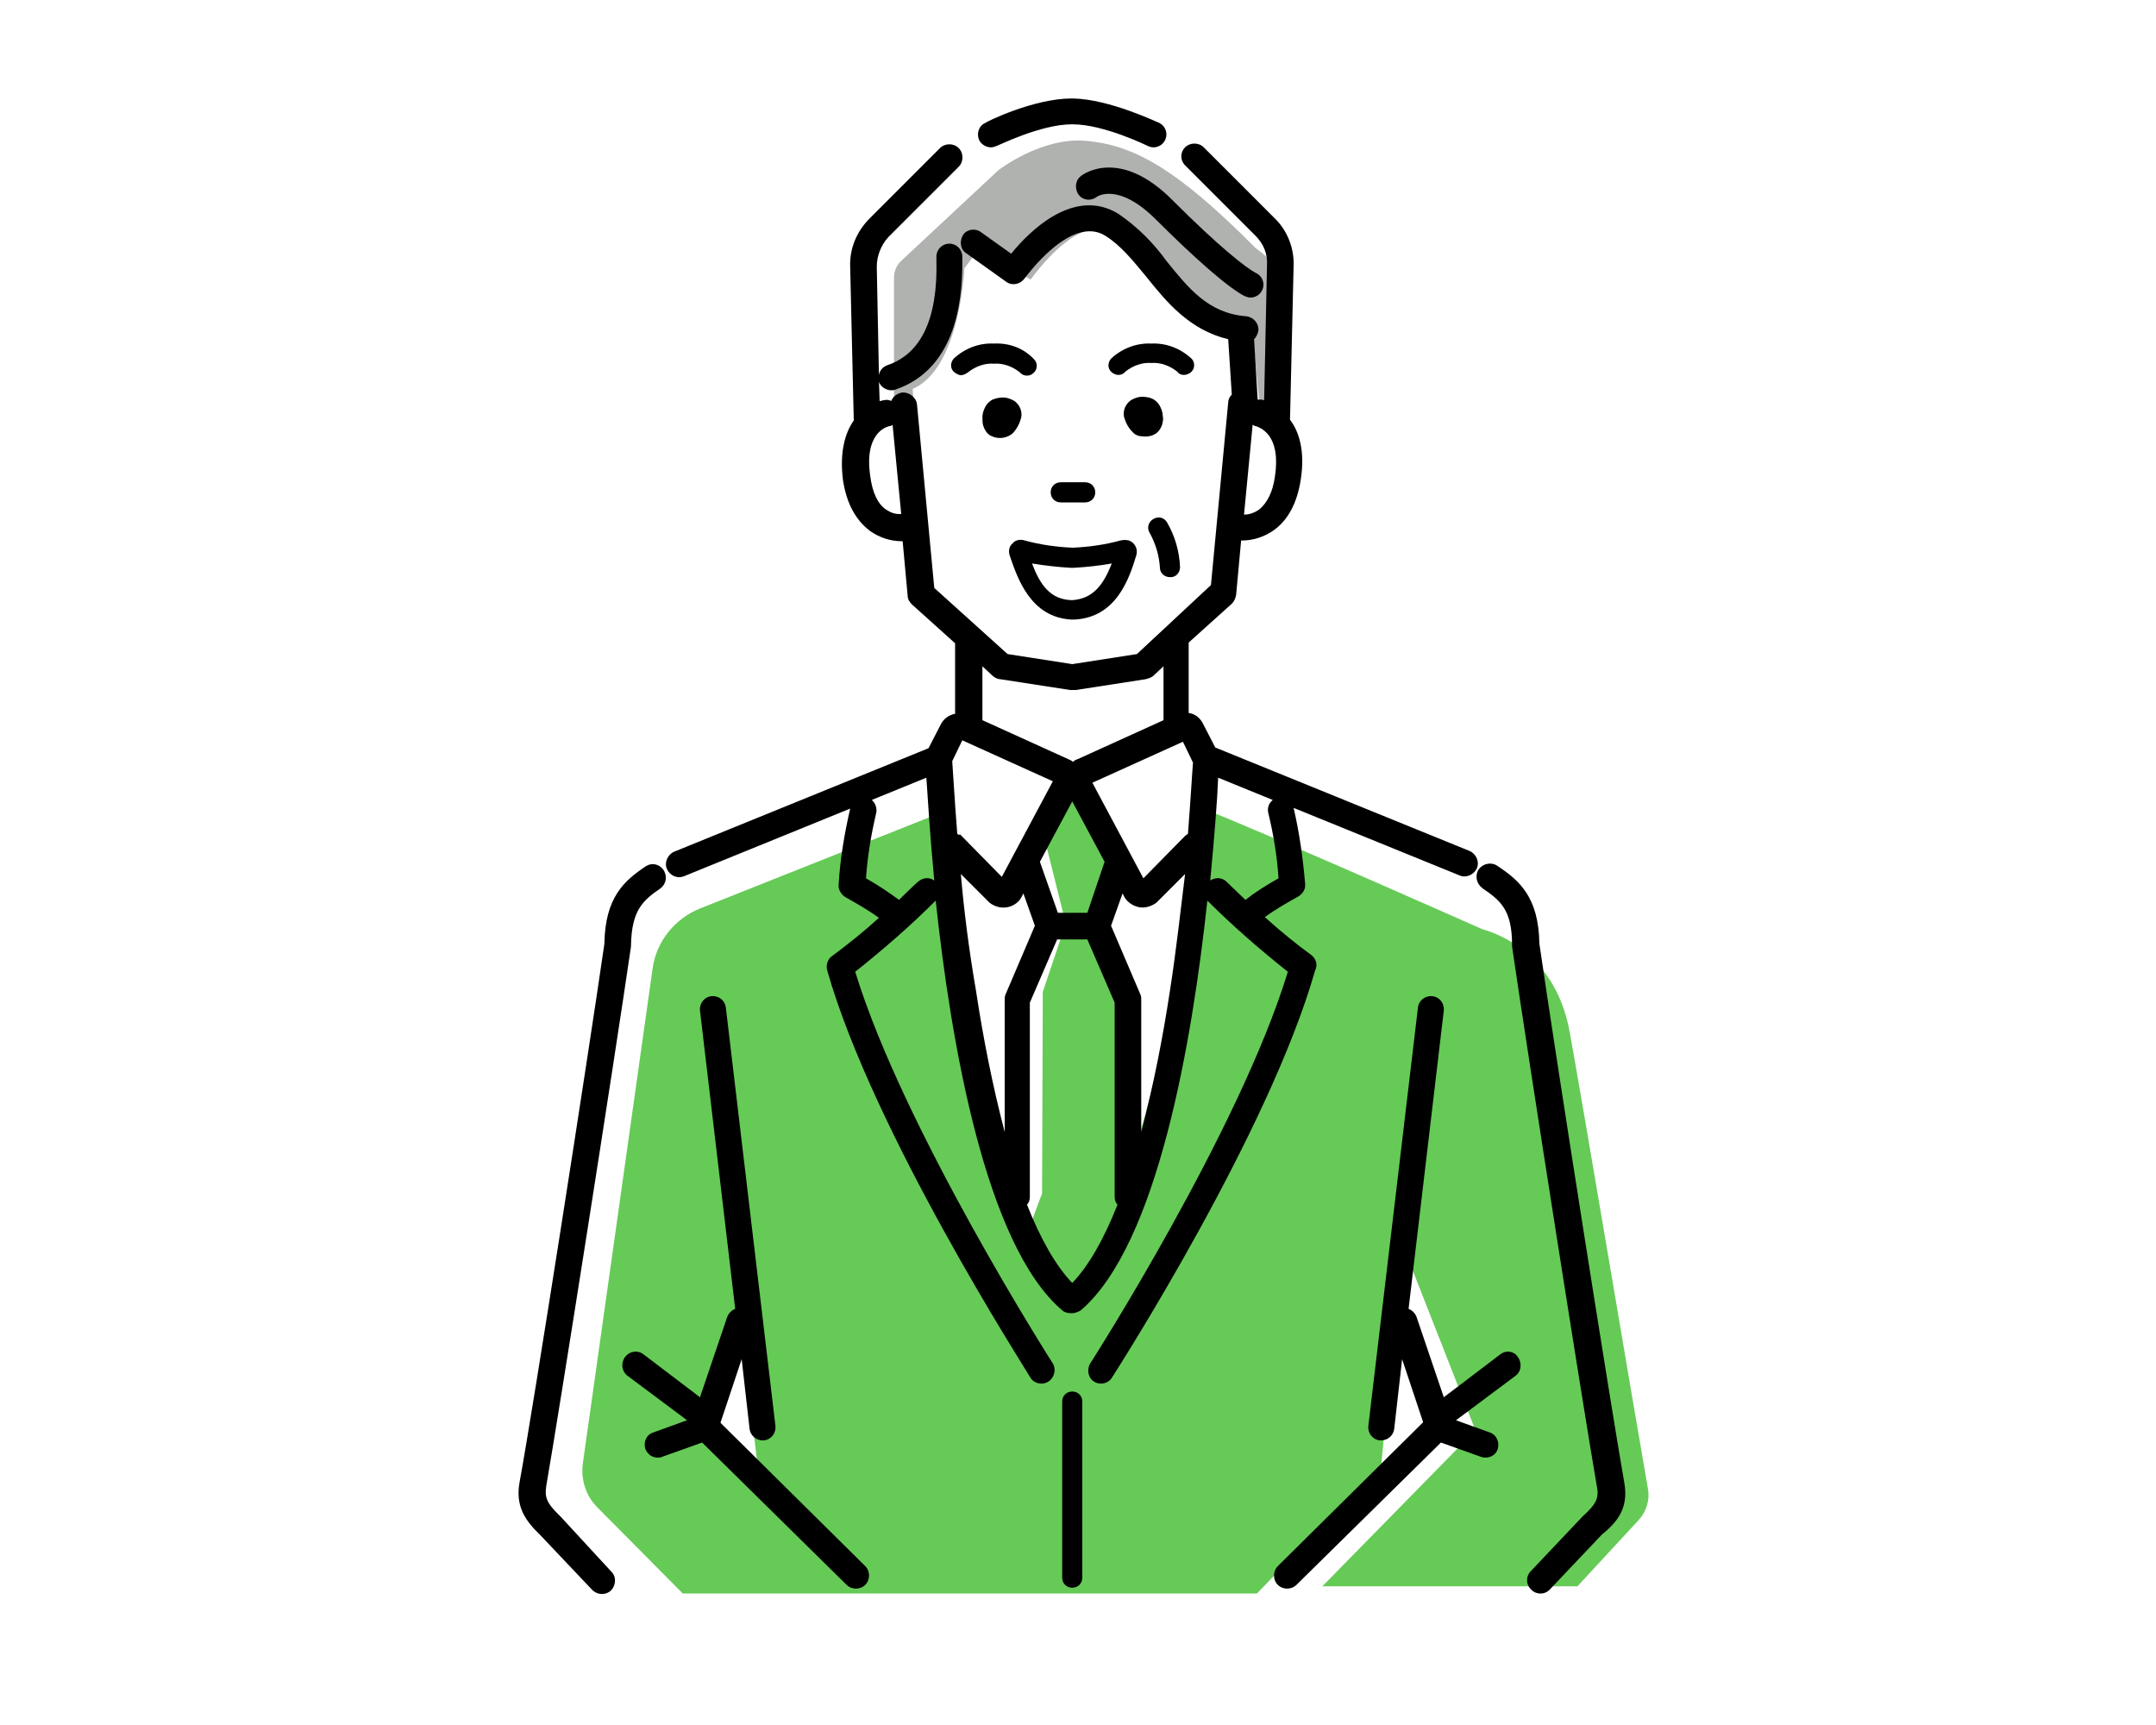 <?xml version="1.0" encoding="utf-8"?>
<!-- Generator: Adobe Illustrator 28.0.0, SVG Export Plug-In . SVG Version: 6.00 Build 0)  -->
<svg version="1.1" id="レイヤー_1" xmlns="http://www.w3.org/2000/svg" xmlns:xlink="http://www.w3.org/1999/xlink" x="0px"
	 y="0px" viewBox="0 0 300 240" style="enable-background:new 0 0 300 240;" xml:space="preserve">
<style type="text/css">
	.st0{fill:#FFFFFF;}
	.st1{fill:#66CA57;}
	.st2{fill:#B0B2AF;}
</style>
<rect id="長方形_272" class="st0" width="300" height="240"/>
<path id="パス_264" class="st1" d="M218.4,143.5c-2.2-12-12.1-14.2-12.1-14.2s-29-12.9-40.1-17.3c1.8,16.4-9.5,52.2-9.5,52.2
	v-25.7l-4.7-11.1l3.5-10.1l-6-9.7l-4.7,6.9l3.5,14l-3.2,9.5l-0.1,28.1c-0.2,0.4-0.7,1.8-2.2,5.9c-10-9.5-12.7-58.6-12.7-58.6
	l-32.7,13c-3.5,1.4-6.1,4.6-6.6,8.4l-9.7,68.8c-0.3,2.2,0.4,4.5,2,6.1L95,221.7h79.9l17.3-17.9l2.9-30.8l10.2,26L184,220.7h35.5
	l8.5-9.2c1.1-1.2,1.6-2.8,1.3-4.4C227.4,196.3,220.3,153.9,218.4,143.5L218.4,143.5z M96.3,197.6l6.4-16.2l3,24.8L96.3,197.6z"/>
<path id="パス_265" class="st2" d="M124.4,59.3V38.6c0-0.9,0.4-1.8,1.1-2.4l13.4-12.5c0,0,6-4.7,12.3-4.1s12.2,3.5,23.5,14.9
	c1.1,0.8,2.1,1.7,3,2.6c1.4,1.5,0.9,22.5,0.9,22.5l-3.1-0.7l-1.1-11.6c0,0-6.2-0.4-12.4-9.4s-12-7.8-18.6,1
	c-4.8-2.9-7.2-4.2-7.2-4.2l-2,2.6c0,0-0.6,14-7.2,16.8l0.2,3.7L124.4,59.3L124.4,59.3z"/>
<path id="パス_269" d="M138.3,47.8L138.3,47.8c-2.1-0.1-4.1,0.7-5.6,2.1c-0.5,0.6-0.5,1.4,0.1,1.9c0.3,0.2,0.6,0.4,0.9,0.4
	c0.4,0,0.7-0.2,1-0.4c1-0.8,2.3-1.3,3.6-1.2l0,0c1.3-0.1,2.6,0.4,3.6,1.2c0.5,0.6,1.4,0.6,1.9,0.1c0.6-0.5,0.6-1.4,0.1-1.9l0,0
	C142.4,48.4,140.4,47.7,138.3,47.8L138.3,47.8z"/>
<path id="パス_270" d="M151,69.9c0.8,0,1.4-0.6,1.4-1.4s-0.6-1.4-1.4-1.4l0,0h-3.4c-0.8,0-1.4,0.6-1.4,1.4s0.6,1.4,1.4,1.4H151z"
	/>
<path id="パス_271" d="M142,58.4c0.4-1-0.1-2.2-1-2.7c-0.4-0.2-0.9-0.4-1.4-0.4c-0.5,0-1,0.1-1.5,0.3c-0.4,0.2-0.8,0.6-1,1
	c-0.2,0.4-0.4,0.9-0.4,1.4c0,0.4,0,0.8,0.1,1.2c0.2,0.6,0.5,1.1,1,1.4c0.6,0.3,1.2,0.4,1.8,0.3c0.5-0.1,1-0.3,1.4-0.7
	C141.5,59.6,141.8,59.1,142,58.4L142,58.4z"/>
<path id="パス_272" d="M140.9,75.6c-0.5,0.4-0.6,1.1-0.4,1.7c1.1,3.2,2.9,8.6,8.6,8.9h0.1c0,0,0.1,0,0.1,0c0,0,0.1,0,0.1,0h0.1
	c5.8-0.3,7.6-5.6,8.6-8.9c0.3-0.9-0.2-1.8-1-2.1c-0.4-0.1-0.8-0.1-1.2,0c-2.2,0.6-4.4,0.9-6.6,1h-0.1c-2.2-0.1-4.4-0.4-6.6-1
	C142,75,141.3,75.1,140.9,75.6z M149,79h0.2c0.1,0,0.1,0,0.2,0c1.8-0.1,3.6-0.3,5.3-0.6c-1.1,2.8-2.5,4.9-5.5,5.1h-0.1
	c-3-0.1-4.4-2.2-5.5-5.1C145.5,78.7,147.2,78.9,149,79L149,79z"/>
<path id="パス_273" d="M137.9,20.5c0.3,0,0.5-0.1,0.8-0.2c0.1,0,6.1-3,10.4-3c0,0,0.1,0,0.1,0c0,0,0.1,0,0.1,0
	c4.3,0,10.4,3,10.4,3c0.2,0.1,0.5,0.2,0.8,0.2c1,0,1.8-0.8,1.8-1.8c0-0.7-0.4-1.3-1-1.6c-0.3-0.1-6.9-3.3-12-3.4l0,0
	c0,0-0.1,0-0.1,0c0,0-0.1,0-0.1,0l0,0c-5.2,0-11.8,3.2-12,3.4c-0.9,0.4-1.3,1.5-0.8,2.5C136.6,20.1,137.2,20.5,137.9,20.5
	L137.9,20.5z"/>
<path id="パス_274" d="M78,211L78,211c-2-1.9-2.2-2.7-2-4.2c1.8-10.3,9.5-59.3,11.8-75.1c0-0.1,0-0.2,0-0.2
	c0.1-4.8,1.6-6.2,4.1-7.9c0.8-0.6,1-1.7,0.4-2.6c-0.6-0.8-1.6-1-2.4-0.5c-3,2-5.7,4.3-5.8,10.8c-2.3,15.9-9.9,64.6-11.8,74.9
	c-0.6,3.3,0.7,5.3,2.9,7.4l7.2,7.6c0.7,0.7,1.8,0.8,2.6,0.1c0,0,0,0,0,0c0.7-0.7,0.8-1.9,0.1-2.6L78,211z"/>
<path id="パス_275" d="M100.4,198.1L100.4,198.1c-0.1-0.1-0.2-0.2-0.1-0.3l2.9-8.7l1.1,9.7c0.1,0.9,0.9,1.6,1.8,1.6
	c0.1,0,0.1,0,0.2,0c1-0.1,1.7-1,1.6-2c0,0,0,0,0,0l-6.9-58.2c-0.1-1-1-1.7-2-1.6c-1,0.1-1.7,1-1.6,2l4.9,41.5
	c-0.5,0.2-0.9,0.6-1.1,1.1l-3.8,11.2l-7.9-6c-0.8-0.6-2-0.4-2.6,0.5c-0.5,0.8-0.4,1.9,0.4,2.5l8.3,6.2l-4.7,1.7
	c-1,0.3-1.4,1.4-1.1,2.3c0.3,0.7,0.9,1.2,1.7,1.2c0.2,0,0.4,0,0.6-0.1l5.6-2l0.1,0.1l20,19.7c0.7,0.7,1.9,0.7,2.6,0
	c0.7-0.7,0.7-1.9,0-2.6c0,0,0,0,0,0L100.4,198.1L100.4,198.1z"/>
<path id="パス_276" d="M165.7,51.8c0.6-0.5,0.6-1.4,0.1-1.9c-1.5-1.4-3.5-2.2-5.6-2.1l0,0c-2.1-0.1-4.1,0.7-5.6,2.1
	c-0.5,0.6-0.5,1.4,0.1,1.9c0.6,0.5,1.4,0.5,1.9-0.1c1-0.8,2.3-1.3,3.6-1.2l0,0c1.3-0.1,2.6,0.4,3.6,1.2
	C164.2,52.3,165.1,52.3,165.7,51.8L165.7,51.8z"/>
<path id="パス_277" d="M161.7,59.1c0.1-0.4,0.2-0.8,0.1-1.2c0-0.5-0.2-1-0.4-1.4c-0.2-0.4-0.6-0.8-1-1c-0.4-0.2-1-0.3-1.5-0.3
	c-0.5,0-1,0.2-1.4,0.4c-0.9,0.5-1.4,1.7-1,2.7c0.2,0.6,0.5,1.2,1,1.7c0.3,0.4,0.8,0.7,1.4,0.7c0.6,0.1,1.3,0,1.8-0.3
	C161.1,60.2,161.5,59.7,161.7,59.1L161.7,59.1z"/>
<path id="パス_278" d="M182.5,132.9c-2.2-1.6-4.4-3.4-6.5-5.3c1.5-1.1,3.1-2,4.7-2.9c0.6-0.4,1-1,0.9-1.8
	c-0.3-3.5-0.8-7.1-1.6-10.5l23.1,9.4c0.9,0.4,2-0.1,2.4-1c0.4-0.9-0.1-2-1-2.4l-35.4-14.4l-1.7-3.3c-0.4-0.8-1.1-1.4-2-1.5v-9.8
	l6-5.4c0.3-0.3,0.5-0.7,0.6-1.2l0.7-7.6h0.1c1.6,0,3.1-0.5,4.4-1.4c2-1.4,3.3-3.8,3.8-7.1c0.6-3.9-0.2-6.6-1.5-8.3l0.5-21.4
	c0.1-2.5-0.9-5-2.7-6.7l-9.8-9.8c-0.7-0.7-1.9-0.7-2.6,0c-0.7,0.7-0.7,1.8,0,2.5l9.8,9.8c1.1,1.1,1.7,2.5,1.6,4.1l-0.4,18.8
	c-0.2-0.1-0.3-0.1-0.5-0.1c-0.1,0-0.3,0-0.4,0l-0.5-8.4c0.3-0.3,0.5-0.7,0.6-1.2c0.1-1-0.7-1.9-1.7-2c-5.3-0.4-8.1-4-11.1-7.7
	c-1.8-2.5-4-4.7-6.6-6.5c-6.2-3.9-12.5,2.4-15,5.5l-4.2-3c-0.8-0.6-2-0.4-2.5,0.4s-0.4,2,0.4,2.5l0,0l5.6,4c0.4,0.3,0.9,0.4,1.4,0.3
	c0.5-0.1,0.9-0.4,1.2-0.8c0.1-0.1,6.4-8.9,11.2-5.9c2.1,1.3,3.8,3.4,5.7,5.7c2.8,3.5,6,7.4,11.4,8.7l0.5,7.7
	c-0.3,0.3-0.5,0.7-0.5,1.1l-2.4,25.4L158.2,91l-9,1.4l-9-1.4L130,81.8l-2.4-25.5c-0.1-1-1-1.7-2-1.7c-0.7,0.1-1.3,0.5-1.6,1.2
	c-0.3-0.2-0.7-0.2-1.1-0.1c-0.2,0-0.3,0.1-0.5,0.1l-0.1-2.9c0,0.1,0,0.1,0,0.2c0.2,0.7,1,1.2,1.7,1.2c0.2,0,0.4,0,0.6-0.1
	c7.9-2.7,9.4-11.3,9.3-18.1v-0.4c0-1-0.8-1.8-1.8-1.8c-1,0-1.8,0.8-1.8,1.8v0.5c0.2,8.1-2.1,13-6.8,14.6c-0.6,0.2-1.1,0.7-1.2,1.4
	l-0.3-15.1c0-1.5,0.6-3,1.6-4.1l9.8-9.8c0.7-0.7,0.7-1.9,0-2.6c-0.7-0.7-1.9-0.7-2.6,0c0,0,0,0,0,0l-9.8,9.8
	c-1.8,1.8-2.8,4.2-2.7,6.7l0.5,21.4c-1.2,1.7-2,4.4-1.5,8.3c0.5,3.3,1.8,5.6,3.8,7.1c1.3,0.9,2.8,1.4,4.4,1.4h0.1l0.7,7.6
	c0,0.5,0.3,0.9,0.6,1.2l6,5.4v9.8c-0.9,0.2-1.6,0.7-2,1.5l-1.7,3.3l-35.4,14.4c-0.9,0.4-1.4,1.5-1,2.4c0.4,0.9,1.4,1.4,2.4,1
	c0,0,0,0,0,0l23.1-9.4c-0.8,3.5-1.4,7-1.6,10.5c-0.1,0.7,0.3,1.4,0.9,1.8c1.6,0.9,3.2,1.8,4.7,2.9c-2.1,1.9-4.2,3.6-6.5,5.3
	c-0.6,0.4-0.9,1.2-0.7,2c6.4,22.5,27.5,55.3,28.3,56.7c0.3,0.5,0.9,0.8,1.5,0.8c0.4,0,0.7-0.1,1-0.3c0.8-0.5,1.1-1.7,0.6-2.5
	c0,0,0,0,0,0c-0.2-0.3-20.8-32.6-27.5-54.5c3.9-3.1,7.7-6.4,11.2-9.9c0,0,0,0,0,0c2.1,19.6,6.9,47.9,17.6,57
	c0.3,0.3,0.8,0.4,1.2,0.4c0,0,0.1,0,0.1,0s0.1,0,0.1,0c0.4,0,0.9-0.2,1.2-0.4c10.7-9.2,15.5-37.5,17.6-57c0,0,0,0,0,0
	c3.5,3.5,7.3,6.8,11.2,9.9c-6.7,22-27.3,54.2-27.5,54.5c-0.5,0.8-0.3,2,0.5,2.5c0,0,0,0,0,0c0.3,0.2,0.6,0.3,1,0.3
	c0.6,0,1.2-0.3,1.5-0.8c0.9-1.4,21.9-34.2,28.3-56.7C183.4,134.2,183.1,133.4,182.5,132.9L182.5,132.9z M177.4,66.3
	c-0.3,2.2-1.1,3.7-2.2,4.6c-0.6,0.4-1.3,0.7-2.1,0.7l1.2-12.5c0.2,0.1,0.3,0.2,0.5,0.2C175.2,59.5,178.3,60.3,177.4,66.3L177.4,66.3
	z M123.3,70.9c-1.2-0.8-1.9-2.4-2.2-4.6c-0.9-6,2.2-6.9,2.6-7c0.2,0,0.4-0.1,0.5-0.2l1.2,12.4C124.6,71.6,123.9,71.3,123.3,70.9
	L123.3,70.9z M138.2,94.1c0.3,0.2,0.6,0.4,1,0.4l9.7,1.5c0.1,0,0.2,0,0.3,0c0,0,0.1,0,0.1,0c0,0,0.1,0,0.1,0c0.1,0,0.2,0,0.3,0
	l9.7-1.5c0.4-0.1,0.7-0.2,1-0.4l1.5-1.4v7.1c0,0.1,0,0.3,0,0.4l-11.9,5.4c-0.3,0.1-0.5,0.2-0.7,0.4c-0.2-0.2-0.5-0.3-0.7-0.4
	l-11.9-5.4c0-0.1,0-0.2,0-0.4v-7.1L138.2,94.1L138.2,94.1z M151.3,127h-4.1l-2.5-7.1l4.5-8.4l4.5,8.4L151.3,127L151.3,127z
	 M127.7,122.7c0,0-1.1,1-2.6,2.5c-1.5-1.1-3-2.1-4.6-3c0.2-3,0.7-6,1.4-9c0.2-0.7-0.1-1.5-0.6-1.9l7.6-3.1c0.2,2.9,0.5,8,1.1,14.3
	C129.3,122,128.4,122.1,127.7,122.7L127.7,122.7z M133.2,116c-0.4-5.1-0.6-8.8-0.7-10.1l1.4-2.9l12.6,5.7l-7.1,13.3l-5.8-5.9
	C133.4,116.2,133.3,116.1,133.2,116L133.2,116z M133.7,121.6l3.9,3.9c0,0,0.1,0.1,0.1,0.1c1.3,1,3.1,0.9,4.2-0.4
	c0.1-0.2,0.2-0.3,0.3-0.5l0.2-0.4l1.6,4.5l-4.1,9.6c-0.1,0.2-0.1,0.5-0.1,0.7v18.4c-1.7-6.5-3-13.1-4-19.7
	C134.8,132,134.1,126.4,133.7,121.6L133.7,121.6z M149.2,178.5c-2.3-2.4-4.4-6.1-6.3-10.9c0.3-0.3,0.4-0.7,0.4-1.1v-27l3.8-8.8h4.2
	l3.8,8.8v27c0,0.4,0.1,0.8,0.4,1.1C153.6,172.4,151.5,176.1,149.2,178.5L149.2,178.5z M162.8,137.8c-1,6.6-2.3,13.2-4,19.7v-18.4
	c0-0.2,0-0.5-0.1-0.7l-4.1-9.6l1.6-4.5l0.2,0.4c0.4,0.8,1.2,1.3,2,1.5c0.9,0.2,1.8-0.1,2.5-0.6c0,0,0.1-0.1,0.1-0.1l3.9-3.9
	C164.3,126.4,163.7,132,162.8,137.8L162.8,137.8z M165.3,116c-0.1,0.1-0.3,0.2-0.4,0.3l-5.8,5.9l-7.1-13.3l12.6-5.7l1.4,2.9
	C165.9,107.2,165.7,110.9,165.3,116L165.3,116z M168.4,122.5c0.6-6.3,1-11.4,1.1-14.3l7.6,3.1c-0.6,0.5-0.8,1.2-0.6,1.9
	c0.7,2.9,1.2,5.9,1.4,9c-1.6,0.9-3.2,1.9-4.6,3c-1.6-1.5-2.6-2.5-2.6-2.5C170.1,122.1,169.2,122,168.4,122.5L168.4,122.5z"/>
<path id="パス_279" d="M226,206.2c-1.8-10.2-9.5-59-11.8-74.9c-0.1-6.5-2.8-8.8-5.8-10.8c-0.8-0.6-2-0.4-2.6,0.4
	c-0.6,0.8-0.4,2,0.4,2.6c0,0,0.1,0.1,0.1,0.1c2.5,1.7,4.1,3,4.1,7.9c0,0.1,0,0.2,0,0.2c2.3,15.8,10,64.8,11.8,75.1
	c0.3,1.5,0,2.4-1.9,4.1l-0.1,0.1l-7.2,7.6c-0.7,0.7-0.7,1.9,0.1,2.6c0.7,0.7,1.9,0.7,2.6-0.1c0,0,0,0,0,0l7.2-7.6
	C225.4,211.5,226.6,209.5,226,206.2z"/>
<path id="パス_280" d="M208.8,188.4l-7.9,6l-3.8-11.2c-0.2-0.5-0.6-0.9-1.1-1.1l4.9-41.5c0.1-1-0.6-1.9-1.6-2
	c-1-0.1-1.9,0.6-2,1.6l0,0l-6.9,58.2c-0.1,1,0.6,1.9,1.6,2c0.1,0,0.1,0,0.2,0c0.9,0,1.7-0.7,1.8-1.6l1.1-9.7l2.9,8.7
	c0,0.1,0,0.2-0.1,0.2l-0.1,0.1l-20,19.8c-0.7,0.7-0.7,1.9,0,2.6c0.7,0.7,1.9,0.7,2.6,0l20-19.7l0.1-0.1l5.6,2c0.9,0.3,2-0.1,2.3-1.1
	c0,0,0,0,0,0c0.3-1-0.2-2-1.1-2.3l-4.7-1.7l8.3-6.2c0.8-0.6,0.9-1.8,0.3-2.6C210.7,188,209.6,187.8,208.8,188.4L208.8,188.4z"/>
<path id="パス_281" d="M150.4,24.5c-0.8,0.6-0.9,1.8-0.3,2.6c0.6,0.8,1.7,0.9,2.5,0.3c0,0,0,0,0,0c0.1-0.1,3-2,8.1,3
	c5.7,5.7,10.3,9.7,12.5,10.8c0.3,0.1,0.5,0.2,0.8,0.2c1,0,1.8-0.8,1.8-1.8c0-0.7-0.4-1.3-1-1.6c-1.4-0.7-5.2-3.7-11.6-10.1
	C155.8,20.4,150.6,24.3,150.4,24.5L150.4,24.5z"/>
<path id="パス_282" d="M161.4,79c0,0.7,0.6,1.3,1.4,1.3h0.1c0.8,0,1.3-0.7,1.3-1.4c0,0,0,0,0,0c-0.1-2.2-0.7-4.3-1.8-6.2
	c-0.4-0.7-1.2-0.9-1.9-0.5c-0.7,0.4-0.9,1.2-0.6,1.8C160.8,75.6,161.3,77.3,161.4,79z"/>
<path id="パス_283" d="M149.2,193.6c-0.8,0-1.4,0.6-1.4,1.4c0,0,0,0,0,0v24.5c0,0.8,0.6,1.4,1.4,1.4c0.8,0,1.4-0.6,1.4-1.4V195
	C150.6,194.2,150,193.6,149.2,193.6C149.2,193.6,149.2,193.6,149.2,193.6z"/>
</svg>
